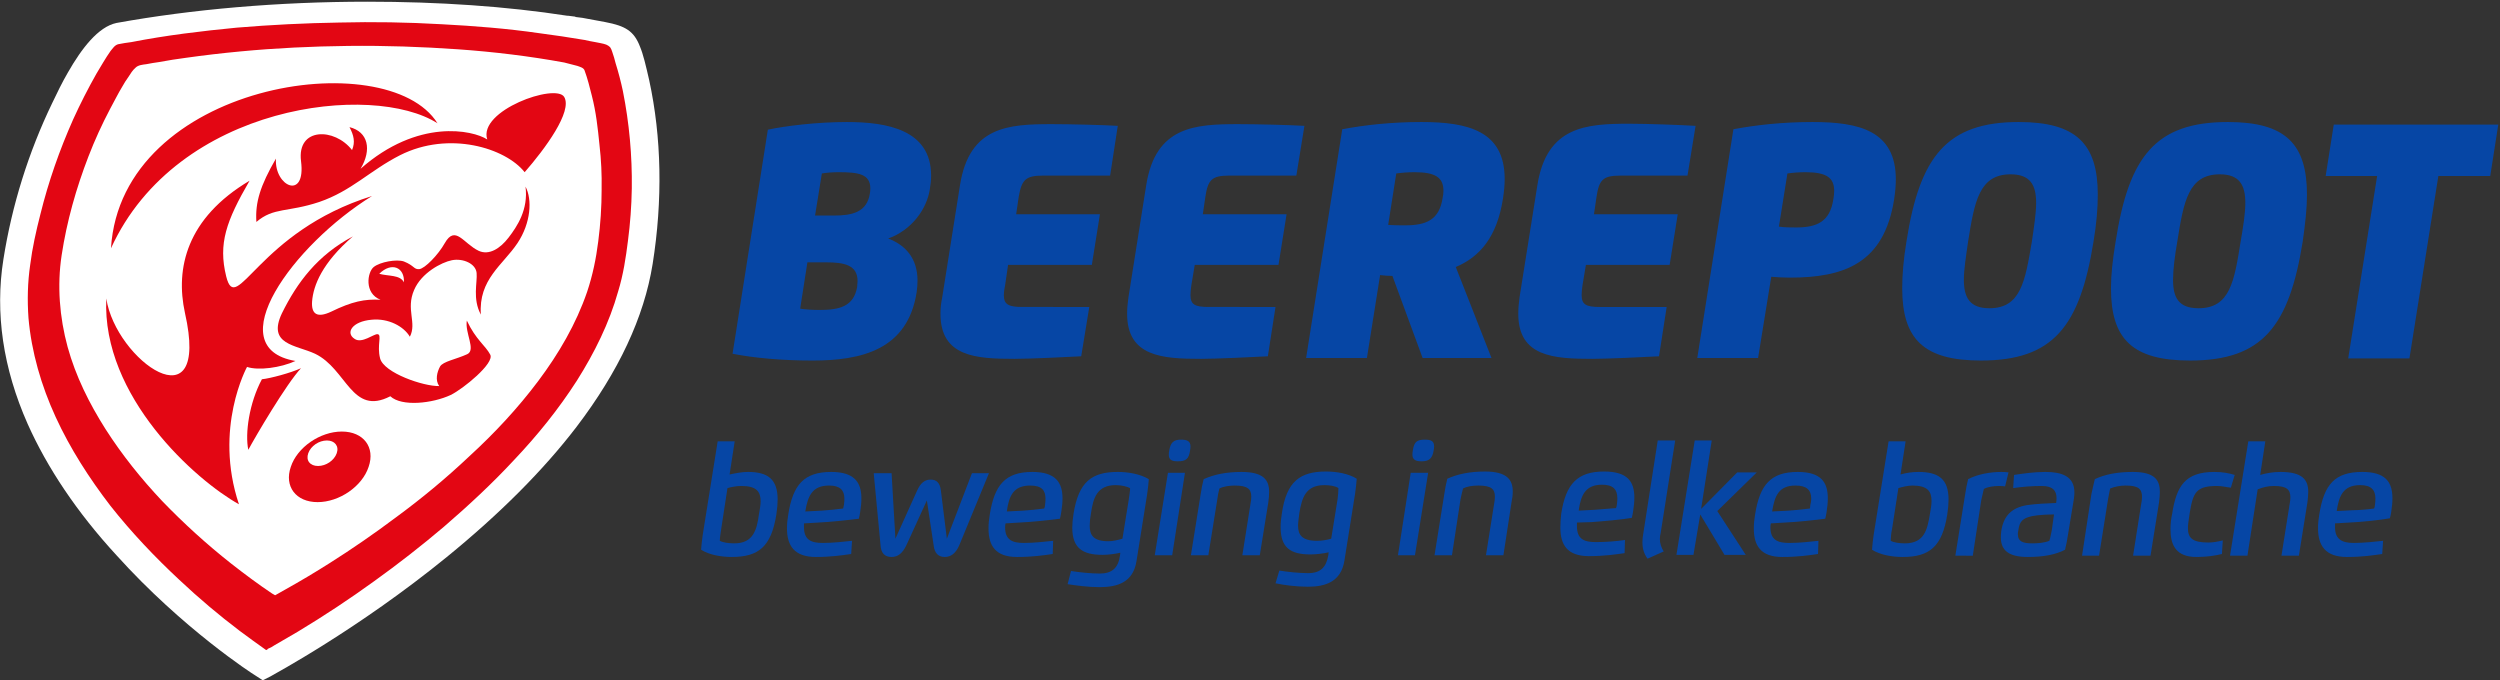 <svg version="1.2" xmlns="http://www.w3.org/2000/svg" viewBox="0 0 588 160" width="588" height="160">
	<rect x="0" y="0" width="588" height="160" fill="#333333" stroke="none"/>
	<title>Slim vectorobject-pdf</title>
	<defs>
		<clipPath clipPathUnits="userSpaceOnUse" id="cp1">
			<path d="m0 0h588v160h-588z"/>
		</clipPath>
	</defs>
	<style>
		.s0 { fill: #ffffff } 
		.s1 { fill: #e30613 } 
		.s2 { fill: #0646a5 } 
	</style>
	<g id="Page 1" clip-path="url(#cp1)">
		<path id="Path 1" class="s0" d="m152.7 18.9c-0.8-3.5-1.4-6.1-2.2-8-1.4-3.6-3.4-4.8-8.1-5.7-1.5-0.3-3.3-0.6-5.4-1q-0.8-0.1-1.6-0.2-0.1-0.1-0.2-0.1-0.8-0.1-1.6-0.2-0.1 0-0.2 0c-14.2-2.2-30.2-3.3-47-3.3-21 0-41.3 1.8-59 5-4.3 0.9-8.2 6-11.4 11.6-1.4 2.4-2.6 4.9-3.7 7.2-5.6 11.6-9.5 24.1-11.5 36.8-2 12.6-0.1 25.6 5.7 38.7 4.6 10.3 11.6 20.8 20.9 30.9 15.6 17.3 32 27.9 32.7 28.3l1.7 1.1 1.8-0.9c0.8-0.5 20.5-11 41.5-28.1 12.4-10.1 22.7-20.4 30.5-30.6 9.9-13 15.9-25.8 17.9-38.3 2.4-15.1 2.1-29.8-0.8-43.2z"/>
		<path id="Path 2" fill-rule="evenodd" class="s1" d="m144.8 14.9q1 3.2 1.7 6.5c1.5 7.5 2.2 15.2 2.1 22.9q-0.1 6.2-0.9 12.3c-0.5 4-1.1 8-2.3 11.9-2.1 7.5-5.6 14.5-9.7 21-4.3 6.7-9.3 12.9-14.8 18.7-5.1 5.5-10.7 10.7-16.5 15.7q-7.9 6.7-16.4 12.8-8.7 6.3-18 11.9-2.7 1.6-5.5 3.2-0.7 0.5-1.5 0.8c0 0.1-0.3 0.3-0.4 0.3-2.1-1.5-4.2-3-6.2-4.5q-7.4-5.6-14.2-12c-5.8-5.4-11.3-11.2-16.2-17.4-5-6.5-9.5-13.5-12.9-20.9-3.4-7.4-5.7-15.3-6.4-23.3-0.3-4.2-0.2-8.4 0.4-12.5 0.5-4 1.4-8 2.4-11.9 1.9-7.7 4.5-15.1 7.7-22.3q2.5-5.5 5.5-10.8c1.1-1.8 2.1-3.6 3.3-5.3 0.5-0.6 1-1.4 1.8-1.6q1.5-0.3 3.1-0.5c8.2-1.6 16.5-2.6 24.8-3.4q12-1 24.1-1.2 12-0.3 24.1 0.4c7.6 0.4 15.3 1 22.9 2.1q5.4 0.7 10.7 1.6 1.3 0.3 2.5 0.5c0.9 0.2 1.8 0.3 2.6 0.6 0.4 0.2 0.6 0.3 0.9 0.6 0.2 0.3 0.4 0.7 0.5 1.1 0.3 0.9 0.6 1.8 0.8 2.7zm-3.3 29.6q0 0 0 0c0-0.1 0-0.2 0 0zm0 0c0 0 0 0.1 0 0q0.1-5.2-0.5-10.4c-0.4-4-0.8-7.7-1.8-11.6-0.5-2-1-4-1.7-5.9-0.2-0.7-1.2-0.9-1.7-1.1-0.9-0.2-2.2-0.6-3.1-0.8-8.2-1.5-16.5-2.5-24.9-3.1-8.6-0.6-17.2-0.9-25.9-0.8-8.5 0.1-17 0.5-25.4 1.3q-6.4 0.6-12.8 1.5-3.1 0.4-6.3 1-1.5 0.2-3 0.5c-0.8 0.1-1.9 0.2-2.5 0.8-0.7 0.6-1.2 1.4-1.7 2.2q-0.8 1.1-1.4 2.2c-1.1 1.8-1.9 3.5-2.9 5.3q-2.9 5.5-5.1 11.2c-2.9 7.5-5.1 15.3-6.3 23.2-1.1 7.2-0.5 14.6 1.4 21.6 1.9 6.9 5.1 13.3 8.9 19.3 3.9 6.1 8.4 11.7 13.3 16.9 5.1 5.3 10.5 10.2 16.2 14.7 3.2 2.5 6.4 4.9 9.7 7.1q0.4 0.2 0.7 0.4c0 0 0.2-0.1 0.2-0.1q1.1-0.6 2.3-1.3 5.2-2.9 10.4-6.2 7.9-5 15.5-10.7c6-4.4 11.8-9.2 17.3-14.4 5.9-5.4 11.4-11.3 16.2-17.7 4.8-6.4 8.9-13.4 11.5-21 1.3-3.9 2.1-7.8 2.6-11.8q0.8-6.1 0.8-12.3zm-8.8-21.7c2 3.4-4.5 12.2-9.3 17.7-4.5-5.7-17.8-9.8-29.3-4-7.1 3.6-11.4 8.4-19 11-7.5 2.5-10.7 1.2-14.8 4.7-0.3-4.6 0.9-8.5 4.6-14.9-0.4 6.6 7.1 9.9 5.9 0.6-1-8 7.9-7.9 12-2.6 0.8-1.9 0.4-3.5-0.6-5.4 4.4 1.1 5.3 5.3 2.6 9.8 13.5-11.9 26.4-9.1 29.8-6.9-2.2-6.8 16.1-13.3 18.1-10zm-29.8 6.2c-15.1-9.7-61.2-4.7-76.8 29.4 2.4-38.9 65-48.3 76.8-29.4zm-46.7 89.6c-10.1-5.6-32.3-25.3-31.2-48.4 2.2 14.6 24.6 30.4 18.5 3.4-2.3-10.5 0.4-22.3 15.2-31.1-5.5 9.5-7.4 14.8-5.5 22.5 2.4 9.7 7.4-10.5 34.3-18.9-18.6 11.5-36.2 35.7-18 38.8-3.5 1.6-8.7 2.3-11.4 1.4 0 0-7.9 14.4-1.9 32.3zm5.4-29.4c2-0.2 6.8-1.5 9.2-2.6-3.4 3.6-10.8 16.2-12.4 19.2-0.8-3.8 0.2-11 3.2-16.6z"/>
		<path id="Path 3" fill-rule="evenodd" class="s1" d="m121.7 57.2c-3.4 5.1-9.2 8.5-8.6 16.8-2-3.7-0.8-7.5-1-9.8-0.2-2.2-3.2-3.5-5.8-3-2.5 0.5-7.2 3-8.9 7-2 4.6 0.7 7.7-1 11-1.4-2.4-5-4.4-9-4-4.6 0.4-6.2 3.1-4 4.5 1.7 1.2 4.5-1.2 5.4-1.1 1.1 0.1-0.2 2.6 0.6 5.7 0.9 3.4 10.2 6.6 13.9 6.5-1-1.4-0.5-3.3 0.2-4.6 0.7-1.2 3.8-1.7 6.4-2.9 2.1-1-0.6-5-0.1-7.9 2.1 4.5 4.4 5.9 5.5 8 1.1 2-6.4 8.1-9.3 9.5-4.3 2-11.5 2.8-14.2 0.3-9.1 4.7-10.2-6.4-17.7-10-4.5-2.1-11.3-2.1-7.8-9.5 3.6-7.3 8.4-13.7 16.7-18.1-7.2 6.2-9.3 11.5-9.6 15.3-0.2 2.9 1.1 4 4.5 2.4 4.9-2.4 7.9-3 11.6-2.8-3.9-1.5-3.1-6.5-1.6-7.7 1.5-1.2 5.4-1.9 7.1-1.3 2.5 1 2.3 1.9 3.6 1.8 1.3-0.1 4.5-3.4 6-6.1 2.5-4.4 4.4 0.1 8 1.8 2.4 1.1 5-0.5 7-3.1 2-2.6 4.7-6.6 4-12 1.6 3 1.3 8.5-1.9 13.3zm-26.7 9.2c0.2-3.5-2.9-4.9-5.8-2 2.2 0.6 4.9 0.2 5.8 2zm-8.3 43.4c-1.5 4.6-6.9 8.3-12 8.3-5.1 0-7.9-3.7-6.3-8.3 1.5-4.6 6.9-8.3 12-8.3 5.1 0 7.9 3.7 6.3 8.3z"/>
		<path id="Path 4" class="s0" d="m79.2 106.6c-0.6 1.7-2.5 3-4.4 3-1.9 0-2.9-1.3-2.3-3 0.6-1.7 2.5-3 4.4-3 1.8 0 2.9 1.3 2.3 3z"/>
		<path id="Path 5" fill-rule="evenodd" class="s2" d="m208.9 56.1c4 1.5 6.9 4.6 6.9 9.9q0 1.3-0.2 2.7c-2.1 13.6-13 16.1-24.5 16.1-7.2 0-13.7-0.6-18.8-1.6l8.3-52.7c4.2-0.9 11.6-1.8 18.6-1.8 9.4 0 19.8 1.8 19.8 12.6q0 1.5-0.3 3.2c-0.7 4.6-4.2 9.6-9.8 11.6zm-19 5.6l-1.7 10.9c1.3 0.2 2.9 0.3 4.6 0.3 4.6 0 8-0.8 8.8-5.4 0-0.5 0.1-1 0.1-1.4 0-3.8-3.2-4.4-7.4-4.4zm6.2-11c4.4 0 7.8-0.8 8.5-5.2q0.1-0.6 0.1-1.2c0-3.4-2.9-3.8-7.4-3.8-1.4 0-2.9 0.1-4 0.3l-1.6 9.9zm60.1 21.5l-1.9 11.6c-3.4 0.2-12.4 0.6-15.7 0.6-9.1 0-17.4-0.5-17.4-10.6 0-1.2 0.1-2.4 0.4-3.8l4.2-26.5c2.2-13.8 11.4-14.3 21.6-14.3 4.3 0 12.3 0.2 15.5 0.4l-1.8 11.7h-15.8c-4.1 0-5 1-5.7 5l-0.6 4.1h19.7l-1.9 11.9h-19.7l-0.7 4.8q-0.3 1.4-0.3 2.3c0 2.2 1.1 2.8 4.3 2.8zm43.8 0l-1.8 11.6c-3.5 0.2-12.4 0.6-15.7 0.6-9.1 0-17.4-0.5-17.4-10.6 0-1.2 0.1-2.4 0.3-3.8l4.2-26.5c2.2-13.8 11.5-14.3 21.6-14.3 4.3 0 12.3 0.2 15.6 0.4l-1.9 11.7h-15.8c-4.1 0-5 1-5.6 5l-0.6 4.1h19.7l-1.9 11.9h-19.7l-0.8 4.8q-0.2 1.4-0.2 2.3c0 2.2 1 2.8 4.2 2.8zm21.5 12h-14.3l8.5-53.8c5.3-1 11.6-1.7 18.6-1.7 11 0 19.6 2.1 19.6 13.4q0 2.1-0.4 4.6c-1.4 9-5.4 13.7-11.1 16.1l8.4 21.4h-16.2l-7.1-19.3c-1 0-2-0.1-2.9-0.2zm9-31.2c5 0 8-1.3 8.8-6.4q0.2-0.9 0.2-1.7c0-3.1-1.8-4.4-6.8-4.4-1.4 0-2.9 0.1-4.3 0.3l-1.9 12.1c1.3 0.1 2.7 0.1 4 0.1zm61.5 19.2l-1.8 11.6c-3.5 0.2-12.4 0.6-15.7 0.6-9.1 0-17.4-0.5-17.4-10.6 0-1.2 0.1-2.4 0.3-3.9l4.2-26.4c2.2-13.8 11.5-14.4 21.6-14.4 4.3 0 12.3 0.3 15.6 0.5l-1.9 11.7h-15.8c-4.1 0-5 1-5.6 5l-0.6 4.1h19.7l-1.9 11.9h-19.7l-0.8 4.8q-0.2 1.4-0.2 2.3c0 2.2 1 2.8 4.2 2.8zm15.7-41.8c5.3-1 11.6-1.7 18.6-1.7 10.9 0 19.6 2 19.6 13.5q0 2.1-0.4 4.7c-2.4 15.1-11.8 18.4-24.6 18.4-1.4 0-3.1-0.1-4.3-0.2l-3.1 19.1h-14.3zm14.8 23.1c4.9 0 7.9-1.4 8.7-6.6q0.2-1.1 0.2-2c0-3.1-1.8-4.4-6.8-4.4-1.3 0-2.8 0.1-4.2 0.3l-2 12.5c1.3 0.2 2.7 0.2 4.1 0.2zm69.9 3.3c-3.2 19.9-9.4 28-26.5 28-13.4 0-18.5-5-18.5-17 0-3.1 0.3-6.8 1-11 3.1-19.9 9.4-28.1 26.4-28.1 13.5 0 18.6 5.1 18.6 17.1 0 3.2-0.3 6.8-1 11zm-30.5 9c0 4.2 1.4 6.7 6 6.7 7.4 0 8.4-6.3 10-15.7 0.5-3.5 1-6.6 1-9.1 0-4.2-1.4-6.7-6-6.7-7.4 0-8.5 6.4-10 15.8-0.5 3.5-1 6.6-1 9zm79.7-9c-3.2 19.9-9.4 28-26.5 28-13.5 0-18.6-5-18.6-17 0-3.1 0.4-6.8 1.1-11 3.1-19.9 9.3-28.1 26.4-28.1 13.5 0 18.6 5.1 18.6 17.1 0 3.2-0.4 6.8-1 11zm-30.5 9c0 4.2 1.3 6.7 6 6.7 7.4 0 8.4-6.3 9.9-15.7 0.6-3.5 1.1-6.6 1.1-9.1 0-4.2-1.4-6.7-6-6.7-7.4 0-8.5 6.4-10 15.8-0.6 3.5-1 6.6-1 9zm76.5-36.5l-1.9 12.1h-12.2l-6.8 42.9h-14.4l6.8-42.9h-12.1l1.9-12.1zm-416 82.3c1.4-0.3 2.9-0.6 4.3-0.6 4.7 0 7 1.7 7 6.5q0 1.5-0.3 3.5c-1.2 7.6-4.2 10-10.5 10-2.5 0-5.3-0.5-7.2-1.7 0.1-1.2 0.2-2.3 0.4-3.6l3.5-21.9h4zm1.1 16.2c4.5 0 5.3-3.2 5.8-6.8 0.2-1.1 0.4-2.2 0.4-3.1 0-2.2-0.9-3.6-4.5-3.6-1 0-2.3 0.2-3.3 0.5l-1.5 9.8c-0.1 0.8-0.3 1.8-0.3 2.6 0.7 0.4 2.1 0.6 3.4 0.6z"/>
		<path id="Path 6" fill-rule="evenodd" class="s2" d="m195.5 111c5.4 0 7.1 2.4 7.1 6.2q0 1.5-0.3 3.3-0.1 0.7-0.3 1.5c-2.3 0.3-6.9 0.8-9.5 0.9l-3.4 0.2q0 0.5 0 0.9c0 3 1.7 3.7 4.4 3.7 2.5 0 4.9-0.3 6.9-0.5l-0.2 3.1c-2.1 0.3-4.7 0.7-8.3 0.7-5.1 0-6.8-2.7-6.8-6.7q0-1.6 0.3-3.3c1.1-7 3.7-10 10.1-10zm-2.2 9.1c1.4-0.1 3.6-0.3 5-0.5 0.1-0.2 0.1-0.6 0.2-0.9q0.1-0.7 0.1-1.4c0-2-1-3.1-3.6-3.1-4 0-5 2.5-5.6 6.1zm32.3 8.2c-0.8 1.8-1.9 2.7-3.4 2.7-1.5 0-2.4-0.9-2.6-2.7l-1.6-10.6-4.8 10.5c-0.9 1.9-2 2.8-3.5 2.8-1.6 0-2.5-0.9-2.6-2.8l-1.6-16.9h4.2l0.9 15.4 5.1-11.3c0.8-1.8 1.8-2.6 3.2-2.6 1.4 0 2.2 0.8 2.4 2.6l1.4 11.3 5.9-15.4h4z"/>
		<path id="Path 7" fill-rule="evenodd" class="s2" d="m242.8 111c5.4 0 7.1 2.4 7.1 6.2q0 1.5-0.3 3.3-0.1 0.7-0.3 1.5c-2.2 0.3-6.8 0.8-9.5 0.9l-3.3 0.2q-0.1 0.5-0.1 0.9c0 3 1.7 3.7 4.4 3.7 2.5 0 4.9-0.3 6.9-0.5l-0.1 3.1c-2.1 0.3-4.7 0.7-8.4 0.7-5.1 0-6.7-2.7-6.7-6.7q0-1.6 0.3-3.3c1.1-7 3.7-10 10-10zm-2.1 9.1c1.4-0.1 3.6-0.3 4.9-0.5 0.1-0.2 0.2-0.6 0.2-0.9q0.1-0.7 0.1-1.4c0-2-0.9-3.1-3.6-3.1-4 0-5 2.5-5.5 6.1zm11.2 14.2c1.9 0.3 4.6 0.6 6.8 0.6 2.9 0 4.3-1.4 4.7-4.1l0.1-0.8c-1.3 0.3-2.9 0.5-4.2 0.5-4.7 0-7.1-1.6-7.1-6.4q0-1.4 0.3-3.3c1.2-7.5 4.3-9.8 10.4-9.8 2.5 0 5.3 0.5 7.3 1.7-0.1 1.2-0.2 2.3-0.4 3.6l-2.5 15.7c-0.8 5-4.5 6.1-8.7 6.1-2.7 0-5.5-0.4-7.5-0.7zm4.4-10.6c0 2.2 0.9 3.6 4.4 3.6 1 0 2.3-0.3 3.3-0.6l1.5-9.3c0.1-0.9 0.3-1.8 0.3-2.6-0.8-0.4-2.1-0.7-3.4-0.7-4.4 0-5.3 3.1-5.8 6.6-0.2 1.1-0.3 2.1-0.3 3zm22.4-12.5l-3 19.4h-4.1l3.1-19.4zm-3.7-5.2c0.3-1.9 1-2.6 2.8-2.6 1.6 0 2.2 0.5 2.2 1.6q0 0.4-0.1 1c-0.3 1.9-0.9 2.5-2.9 2.5-1.5 0-2.1-0.4-2.1-1.6q0-0.4 0.1-0.9zm21.3 24.6h-4.1l1.9-12q0.2-1 0.2-1.8c0-1.8-0.9-2.6-3.9-2.6-1.2 0-2.7 0.2-3.6 0.7-0.2 0.8-0.4 1.7-0.5 2.6l-2.1 13.1h-4.1l2.3-14.4c0.2-1.3 0.4-2.4 0.7-3.5 2.4-1.1 5.3-1.7 8.9-1.7 5.2 0 6.5 1.9 6.5 4.7q0 1.1-0.2 2.5zm4.6 3.6c1.9 0.3 4.5 0.6 6.8 0.6 2.9 0 4.2-1.4 4.7-4.1l0.1-0.8c-1.3 0.3-2.9 0.5-4.3 0.5-4.7 0-7-1.6-7-6.4q0-1.5 0.3-3.3c1.1-7.5 4.3-9.8 10.4-9.8 2.5 0 5.3 0.5 7.2 1.7-0.1 1.2-0.2 2.3-0.4 3.6l-2.5 15.7c-0.8 4.9-4.4 6.1-8.6 6.1-2.8 0-5.6-0.4-7.6-0.8zm4.4-10.6c0 2.2 0.9 3.6 4.5 3.6 1 0 2.3-0.2 3.3-0.5l1.5-9.3c0.1-0.9 0.2-1.8 0.2-2.6-0.7-0.5-2.1-0.7-3.3-0.7-4.5 0-5.3 3.1-5.9 6.6-0.1 1.1-0.3 2.1-0.3 2.9zm30.6-12.4l-3.1 19.4h-4l3-19.4zm-3.6-5.3c0.3-1.9 0.9-2.5 2.8-2.5 1.6 0 2.2 0.4 2.2 1.6q0 0.4-0.1 0.9c-0.3 1.9-1 2.6-2.9 2.6-1.5 0-2.1-0.5-2.1-1.6q0-0.4 0.1-1zm21.3 24.7h-4.1l1.9-12q0.2-1 0.2-1.8c0-1.8-0.9-2.6-3.9-2.6-1.3 0-2.7 0.2-3.6 0.7-0.2 0.7-0.4 1.7-0.6 2.6l-2 13.1h-4.1l2.3-14.4c0.2-1.3 0.4-2.4 0.7-3.6 2.4-1.1 5.3-1.7 8.9-1.7 5.2 0 6.5 2 6.5 4.7q0 1.2-0.3 2.6zm23.7-19.7c5.4 0 7.1 2.3 7.1 6.1q0 1.5-0.3 3.3-0.1 0.7-0.3 1.5c-2.2 0.4-6.8 0.8-9.5 1l-3.4 0.1q0 0.5 0 0.9c0 3 1.7 3.7 4.4 3.7 2.5 0 4.9-0.2 6.9-0.5l-0.1 3.1c-2.2 0.3-4.7 0.7-8.4 0.7-5.1 0-6.7-2.7-6.7-6.7q0-1.5 0.2-3.3c1.1-7 3.8-9.9 10.1-9.9zm-2.2 9c1.5-0.1 3.7-0.3 5-0.4 0.1-0.3 0.2-0.7 0.2-0.9q0.1-0.8 0.1-1.4c0-2.1-1-3.2-3.6-3.2-4 0-5 2.6-5.5 6.1zm18.9-16.3l-3.4 21.7q-0.2 0.8-0.2 1.4c0 1.1 0.3 2 0.9 3l-3.8 1.7c-0.8-1.1-1.2-2.3-1.2-3.9q0-0.9 0.2-2l3.4-21.9zm5.9 17.4l-1.6 9.5h-4l4.3-26.9h4l-2.5 16.1 8.5-8.6h4.6l-9.3 9.1 6.7 10.3h-5z"/>
		<path id="Path 8" fill-rule="evenodd" class="s2" d="m422.8 111c5.5 0 7.1 2.4 7.1 6.2q0 1.5-0.3 3.3-0.1 0.7-0.3 1.5c-2.2 0.3-6.8 0.8-9.5 0.9l-3.3 0.2q-0.1 0.5-0.1 0.9c0 3 1.7 3.7 4.4 3.7 2.6 0 4.9-0.3 6.9-0.5l-0.1 3.1c-2.1 0.3-4.7 0.7-8.4 0.7-5.1 0-6.7-2.7-6.7-6.7q0-1.6 0.3-3.3c1.1-7 3.7-10 10-10zm-2.1 9.1c1.4-0.1 3.6-0.3 5-0.5 0-0.2 0.1-0.6 0.1-0.9q0.2-0.7 0.2-1.4c0-2-1-3.1-3.7-3.1-4 0-4.9 2.5-5.5 6.1zm26.3-8.5c1.3-0.4 2.9-0.6 4.2-0.6 4.8 0 7.1 1.7 7.1 6.5q0 1.5-0.3 3.5c-1.2 7.6-4.2 10-10.5 10-2.5 0-5.3-0.5-7.2-1.7 0.1-1.2 0.2-2.3 0.4-3.6l3.5-21.9h4zm1 16.2c4.6 0 5.3-3.2 5.9-6.8 0.2-1.2 0.4-2.2 0.4-3.2 0-2.2-0.9-3.6-4.5-3.6-1 0-2.3 0.3-3.3 0.6l-1.5 9.7c-0.2 0.9-0.3 1.9-0.3 2.7 0.7 0.4 2.1 0.6 3.3 0.6zm11.9 2.9l2.3-14.4c0.2-1.3 0.4-2.4 0.7-3.6 2.3-1.2 5.3-1.7 7.8-1.7q0.9 0 1.7 0.1l-0.8 3.3q-0.6-0.1-1.4-0.1c-1.3 0-2.7 0.2-3.6 0.7-0.2 0.8-0.4 1.7-0.6 2.6l-2 13.1z"/>
		<path id="Path 9" fill-rule="evenodd" class="s2" d="m486.4 125.7c-0.2 1.3-0.4 2.4-0.7 3.6-2.3 1.2-5.2 1.7-8.8 1.7-4.5 0-6.3-1.6-6.3-4.6q0-0.7 0.1-1.5c0.5-3.4 2.3-5.5 6.1-6.1 2.1-0.3 4.5-0.4 6.8-0.5q0.1-0.6 0.1-1.1c0-1.9-1-2.9-3.5-2.9-2.3 0-4.7 0.2-6.7 0.5l0.2-3.1c2.1-0.3 4.6-0.7 7.4-0.7 3.8 0 6.8 1 6.8 4.8q0 0.6-0.1 1.4zm-11.7-0.9q-0.1 0.4-0.1 0.8c0 1.8 1.2 2.2 3.4 2.2 1.2 0 2.8-0.1 4-0.6 0.3-0.8 0.4-1.8 0.6-2.6l0.5-3.6c-1.6 0-3.6 0.1-5.2 0.4-2.1 0.5-2.9 1.1-3.2 3.4zm31.1 5.9h-4.1l1.9-12.1q0.2-1 0.2-1.7c0-1.9-0.8-2.7-3.9-2.7-1.2 0-2.7 0.3-3.6 0.7-0.2 0.8-0.3 1.7-0.5 2.6l-2.1 13.2h-4l2.2-14.5c0.3-1.2 0.5-2.4 0.8-3.5 2.3-1.1 5.2-1.7 8.9-1.7 5.2 0 6.4 1.9 6.4 4.7 0 0.8-0.1 1.6-0.2 2.5zm15.7-16.4c-5 0-5.7 1.5-6.5 6.5-0.2 1.4-0.4 2.5-0.4 3.4 0 2.3 1 3.4 4.8 3.4 1.1 0 2.2-0.2 3.4-0.5l-0.2 3.2c-1.6 0.4-3.6 0.7-6 0.7-4.8 0-6.1-2.8-6.1-6.5 0-1.1 0.1-2.4 0.4-3.7 1-6.4 3-9.8 9.9-9.8 2 0 3.5 0.3 4.8 0.7l-0.9 3c-1-0.1-2.1-0.4-3.2-0.4zm15.1 16.4l1.9-12q0.2-1 0.2-1.7c0-1.9-0.9-2.7-3.9-2.7-1.3 0-2.6 0.3-3.8 0.8l-2.4 15.6h-4.1l4.3-26.9h4l-1.2 7.9c1.4-0.4 3-0.7 4.8-0.7 5.2 0 6.5 1.9 6.5 4.7 0 0.8-0.1 1.7-0.2 2.5l-2 12.5zm19-19.7c5.4 0 7.1 2.3 7.1 6.2q0 1.5-0.3 3.3-0.1 0.7-0.3 1.4c-2.2 0.4-6.8 0.9-9.5 1l-3.4 0.2q0 0.4 0 0.9c0 2.9 1.7 3.7 4.4 3.7 2.5 0 4.9-0.3 6.9-0.5l-0.2 3.1c-2.1 0.3-4.6 0.7-8.3 0.7-5.1 0-6.8-2.7-6.8-6.8q0-1.5 0.3-3.2c1.1-7.1 3.7-10 10.1-10zm-2.2 9c1.4 0 3.7-0.2 5-0.4 0.1-0.2 0.2-0.7 0.2-0.9q0.1-0.8 0.1-1.4c0-2.1-1-3.2-3.6-3.2-4 0-5 2.6-5.5 6.1z"/>
	</g>
</svg>